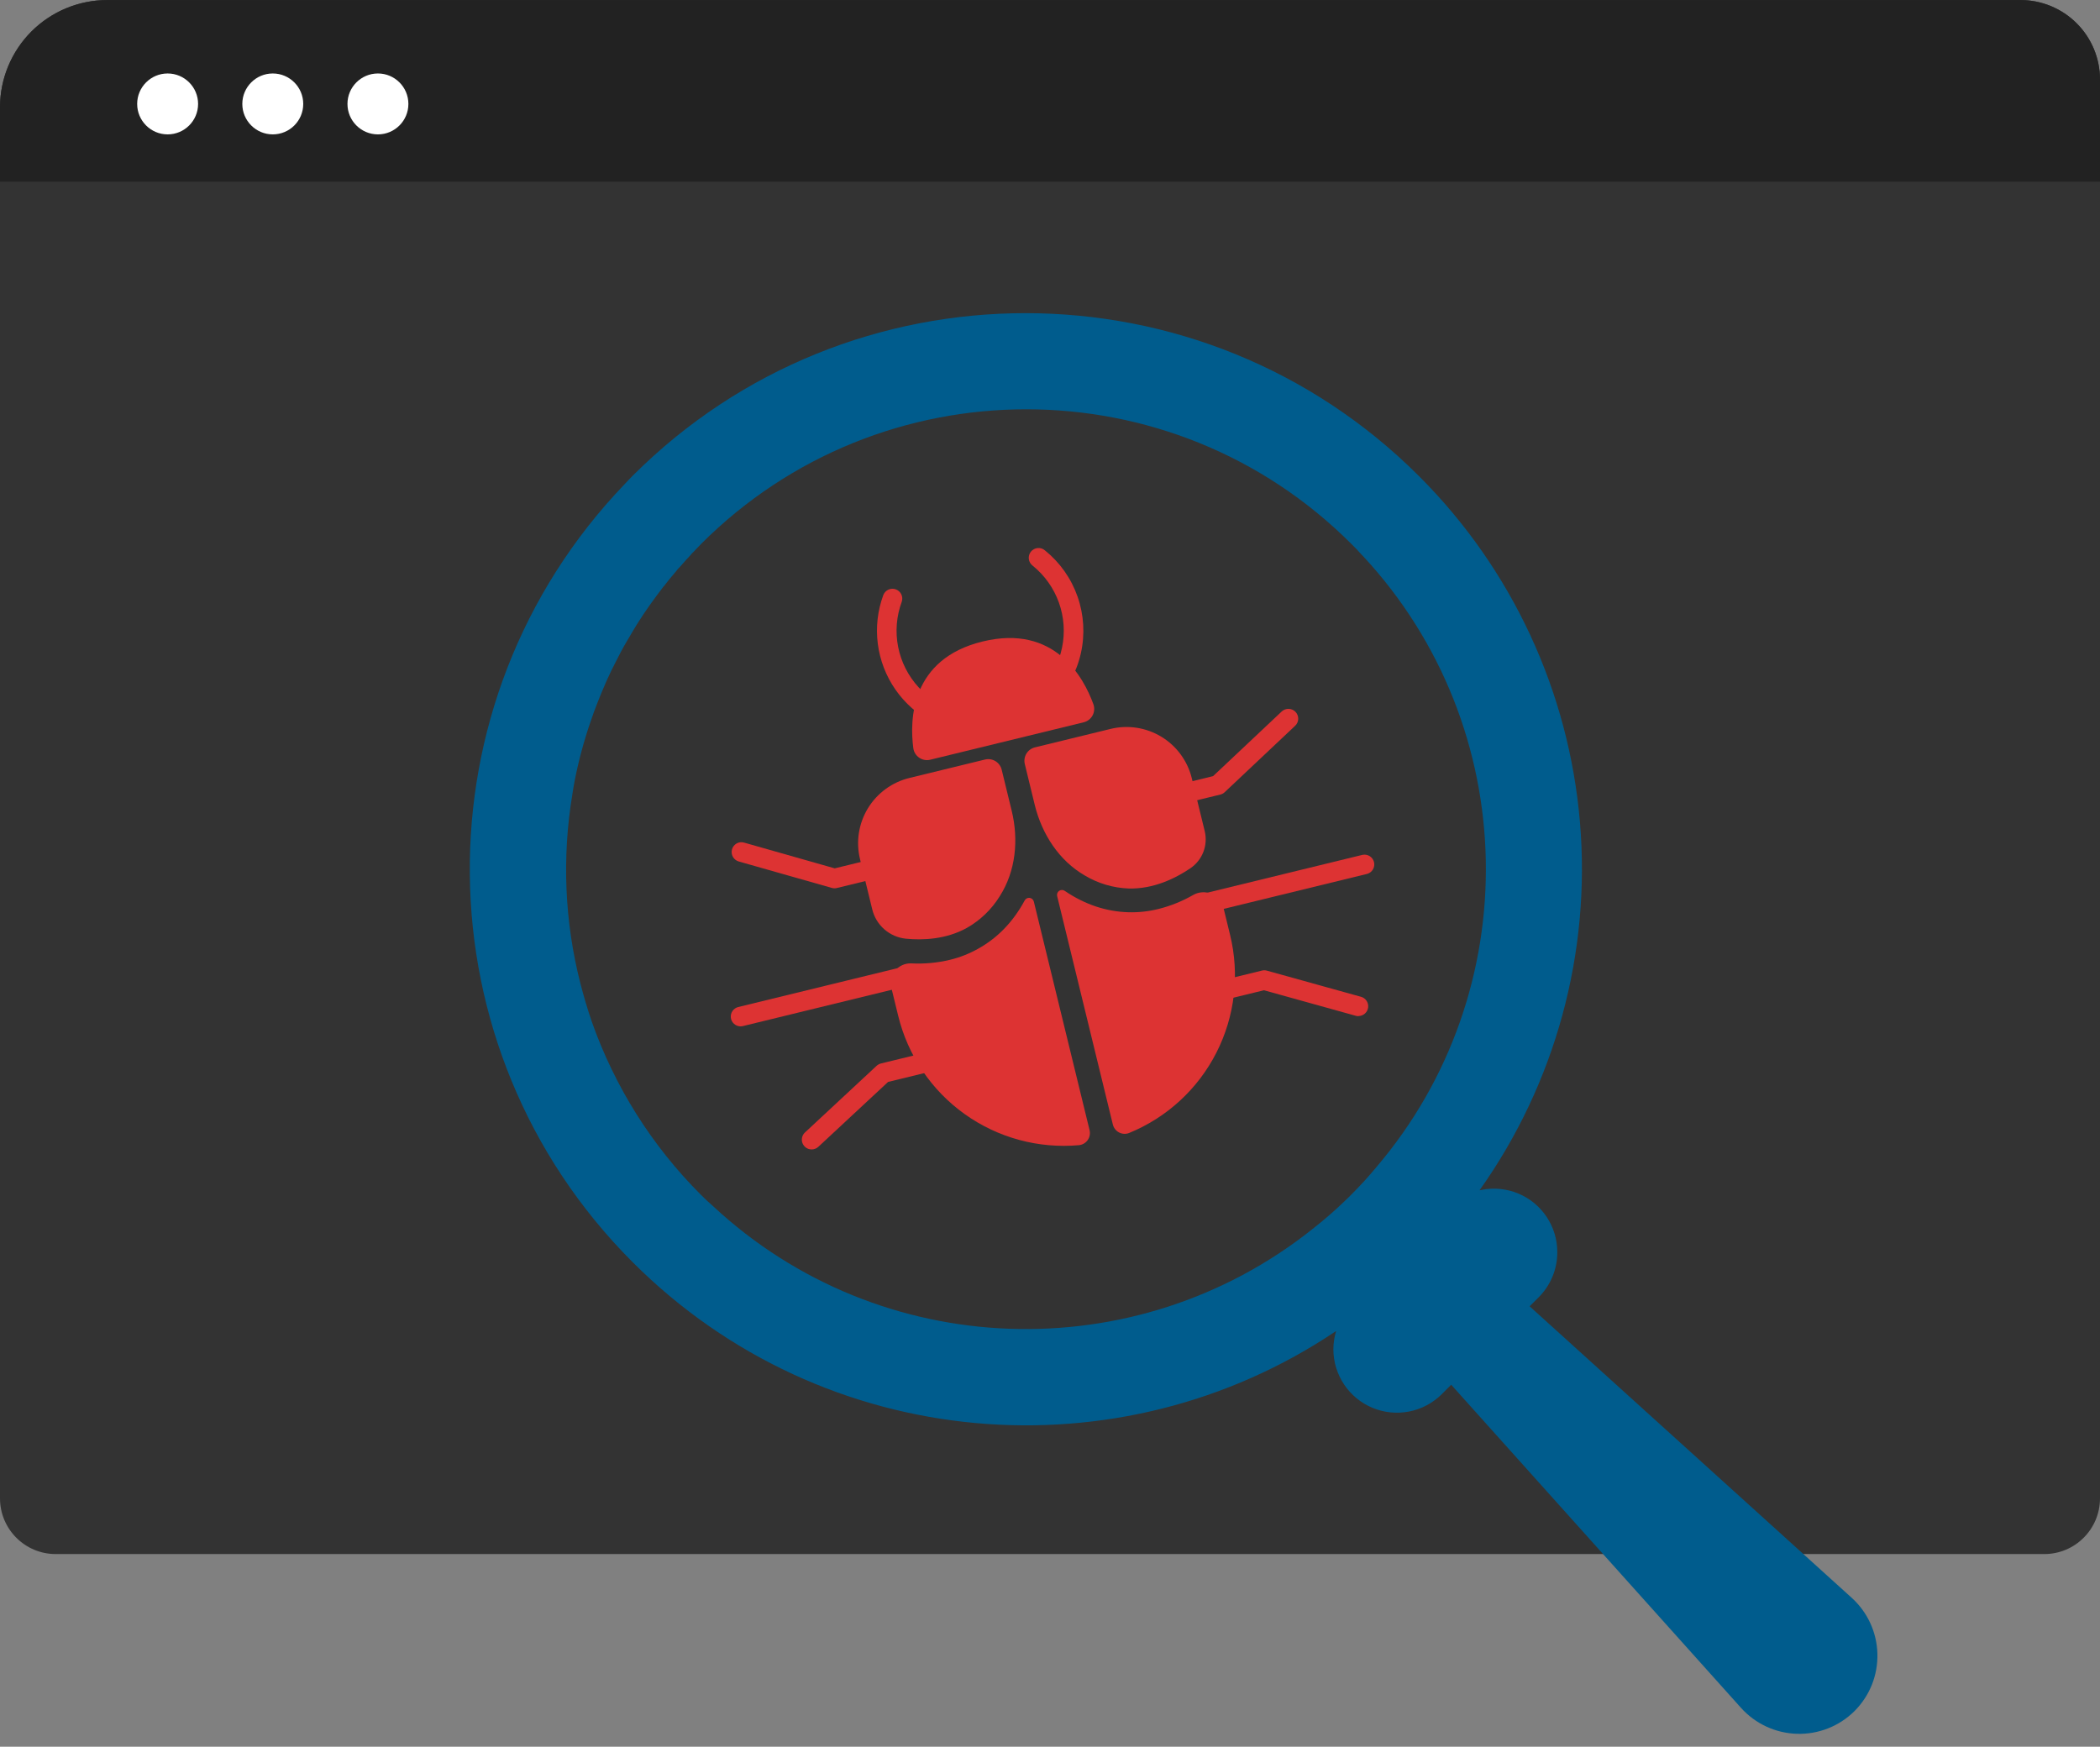 <?xml version="1.0" encoding="UTF-8"?> <svg xmlns="http://www.w3.org/2000/svg" width="113" height="94" viewBox="0 0 113 94" fill="none"><rect x="0" y="0" width="113" height="94" fill="#808080" stroke="none"/><path d="M113 4.284V80.633C113 82.29 111.657 83.633 110 83.633H3C1.343 83.633 0 82.29 0 80.633V5.768C0.002 4.239 0.61 2.772 1.691 1.691C2.772 0.61 4.239 0.002 5.768 0H108.723C109.285 0 109.842 0.111 110.361 0.327C110.88 0.542 111.352 0.858 111.749 1.256C112.146 1.653 112.461 2.126 112.676 2.645C112.89 3.165 113.001 3.721 113 4.284Z" fill="#333333"></path><path d="M58.307 38.872L50.06 40.884C49.96 40.909 49.855 40.913 49.752 40.895C49.65 40.877 49.553 40.838 49.467 40.78C49.381 40.722 49.307 40.647 49.252 40.559C49.197 40.472 49.161 40.373 49.146 40.27C48.943 38.742 48.994 35.464 52.878 34.521C56.761 33.578 58.313 36.457 58.838 37.907C58.872 38.005 58.885 38.11 58.876 38.213C58.868 38.316 58.837 38.417 58.787 38.508C58.737 38.599 58.669 38.678 58.586 38.741C58.503 38.803 58.408 38.848 58.307 38.872Z" fill="#DD3333"></path><path d="M52.732 39.497C51.838 39.495 50.957 39.277 50.165 38.861C49.373 38.446 48.693 37.846 48.183 37.111C47.673 36.377 47.347 35.53 47.234 34.643C47.121 33.756 47.224 32.855 47.533 32.016C47.585 31.888 47.684 31.786 47.809 31.73C47.935 31.674 48.078 31.67 48.207 31.718C48.336 31.766 48.441 31.862 48.5 31.986C48.559 32.111 48.567 32.253 48.523 32.383C48.236 33.16 48.168 34 48.328 34.812C48.488 35.624 48.869 36.377 49.429 36.986C49.989 37.596 50.706 38.039 51.502 38.267C52.298 38.496 53.141 38.5 53.939 38.28C54.737 38.06 55.458 37.624 56.025 37.02C56.591 36.416 56.979 35.668 57.147 34.857C57.316 34.047 57.257 33.206 56.978 32.426C56.699 31.647 56.21 30.96 55.566 30.441C55.51 30.398 55.462 30.345 55.427 30.283C55.391 30.222 55.369 30.154 55.36 30.084C55.351 30.014 55.357 29.943 55.376 29.875C55.395 29.807 55.428 29.743 55.472 29.688C55.517 29.633 55.572 29.587 55.634 29.554C55.696 29.52 55.765 29.5 55.835 29.493C55.906 29.487 55.977 29.495 56.044 29.516C56.111 29.538 56.174 29.573 56.227 29.619C57.034 30.269 57.642 31.131 57.984 32.109C58.326 33.087 58.388 34.141 58.162 35.152C57.937 36.163 57.432 37.09 56.707 37.83C55.982 38.569 55.064 39.091 54.058 39.336C53.624 39.443 53.179 39.497 52.732 39.497Z" fill="#DD3333"></path><path d="M53.9 41.42L54.439 43.631C54.819 45.19 54.661 46.879 53.796 48.231C53.358 48.94 52.747 49.528 52.021 49.939C50.909 50.553 49.674 50.606 48.739 50.516C48.311 50.471 47.907 50.294 47.583 50.01C47.26 49.726 47.032 49.348 46.933 48.929L46.276 46.232C46.164 45.77 46.144 45.291 46.217 44.822C46.291 44.352 46.456 43.902 46.703 43.496C46.951 43.091 47.276 42.738 47.66 42.458C48.044 42.178 48.479 41.977 48.941 41.865L53.002 40.875C53.097 40.852 53.195 40.847 53.291 40.862C53.388 40.877 53.48 40.911 53.564 40.961C53.647 41.012 53.72 41.078 53.777 41.157C53.835 41.236 53.877 41.325 53.9 41.42Z" fill="#DD3333"></path><path d="M55.631 48.523L58.628 60.814C58.651 60.904 58.654 60.999 58.638 61.09C58.622 61.182 58.586 61.269 58.534 61.346C58.481 61.423 58.413 61.488 58.333 61.536C58.254 61.584 58.165 61.615 58.072 61.627C55.884 61.826 53.696 61.233 51.908 59.955C50.12 58.677 48.85 56.8 48.331 54.664L47.962 53.156C47.923 52.997 47.921 52.831 47.957 52.671C47.993 52.511 48.066 52.362 48.169 52.235C48.272 52.108 48.404 52.006 48.553 51.939C48.702 51.871 48.865 51.839 49.029 51.845C49.73 51.881 50.433 51.817 51.117 51.653C51.644 51.526 52.152 51.326 52.626 51.06C53.669 50.483 54.512 49.618 55.135 48.464C55.159 48.416 55.198 48.375 55.246 48.349C55.294 48.323 55.349 48.313 55.403 48.319C55.458 48.326 55.509 48.349 55.549 48.385C55.59 48.422 55.618 48.47 55.631 48.523Z" fill="#DD3333"></path><path d="M64.13 41.88L64.826 44.729C64.916 45.102 64.89 45.494 64.751 45.852C64.612 46.209 64.366 46.516 64.048 46.73C63.255 47.266 62.079 47.85 60.735 47.815C59.902 47.785 59.09 47.544 58.374 47.116C56.984 46.314 56.067 44.887 55.682 43.328L55.144 41.117C55.121 41.022 55.117 40.924 55.132 40.828C55.147 40.731 55.18 40.639 55.231 40.556C55.282 40.472 55.348 40.4 55.427 40.342C55.505 40.285 55.595 40.243 55.689 40.22L59.751 39.229C60.212 39.115 60.692 39.094 61.162 39.165C61.632 39.237 62.083 39.401 62.49 39.647C62.897 39.893 63.251 40.217 63.532 40.6C63.814 40.984 64.017 41.419 64.13 41.88Z" fill="#DD3333"></path><path d="M62.329 48.919C62.986 48.755 63.617 48.501 64.204 48.164C64.354 48.078 64.522 48.028 64.695 48.019C64.868 48.009 65.04 48.04 65.198 48.109C65.357 48.177 65.498 48.282 65.609 48.414C65.72 48.547 65.799 48.703 65.839 48.871L66.189 50.307C66.712 52.442 66.451 54.695 65.451 56.654C64.453 58.613 62.783 60.147 60.746 60.977C60.659 61.009 60.566 61.023 60.474 61.016C60.381 61.01 60.291 60.984 60.209 60.94C60.128 60.896 60.056 60.835 59.999 60.761C59.943 60.688 59.903 60.603 59.881 60.513L56.884 48.221C56.872 48.168 56.876 48.112 56.896 48.062C56.916 48.011 56.951 47.968 56.996 47.938C57.042 47.908 57.095 47.893 57.15 47.895C57.204 47.896 57.257 47.914 57.3 47.947C58.385 48.683 59.529 49.059 60.721 49.093C61.263 49.108 61.803 49.049 62.329 48.919Z" fill="#DD3333"></path><path d="M39.848 55.234C39.719 55.233 39.595 55.186 39.499 55.1C39.403 55.014 39.341 54.897 39.326 54.769C39.311 54.641 39.343 54.512 39.416 54.406C39.489 54.3 39.599 54.225 39.724 54.194L48.725 51.998C48.861 51.965 49.005 51.987 49.124 52.06C49.244 52.133 49.33 52.25 49.363 52.386C49.396 52.522 49.374 52.666 49.301 52.785C49.228 52.905 49.111 52.991 48.975 53.024L39.972 55.22C39.932 55.229 39.89 55.234 39.848 55.234Z" fill="#DD3333"></path><path d="M44.909 47.805C44.86 47.805 44.812 47.798 44.765 47.785L39.753 46.361C39.618 46.322 39.504 46.232 39.436 46.11C39.368 45.988 39.351 45.844 39.389 45.709C39.407 45.642 39.439 45.579 39.482 45.525C39.525 45.47 39.578 45.424 39.639 45.39C39.699 45.356 39.766 45.335 39.835 45.327C39.904 45.32 39.974 45.326 40.041 45.346L44.916 46.731L46.969 46.23C47.105 46.197 47.249 46.219 47.368 46.292C47.488 46.365 47.574 46.482 47.607 46.618C47.64 46.754 47.618 46.898 47.545 47.017C47.472 47.137 47.355 47.223 47.219 47.256L45.03 47.789C44.99 47.799 44.95 47.804 44.909 47.805Z" fill="#DD3333"></path><path d="M43.675 61.857C43.569 61.858 43.465 61.826 43.377 61.766C43.29 61.707 43.222 61.622 43.183 61.523C43.144 61.425 43.136 61.317 43.16 61.213C43.183 61.11 43.237 61.016 43.315 60.944L47.17 57.357C47.237 57.297 47.318 57.254 47.406 57.231L50.508 56.475C50.644 56.442 50.787 56.464 50.907 56.537C51.027 56.61 51.112 56.727 51.145 56.863C51.179 56.999 51.156 57.142 51.084 57.262C51.011 57.382 50.894 57.468 50.758 57.501L47.788 58.224L44.034 61.717C43.937 61.807 43.808 61.858 43.675 61.857Z" fill="#DD3333"></path><path d="M64.542 49.214C64.413 49.214 64.289 49.166 64.193 49.081C64.096 48.995 64.035 48.877 64.019 48.749C64.004 48.621 64.036 48.492 64.109 48.386C64.182 48.28 64.292 48.205 64.417 48.174L73.32 46.003C73.453 45.977 73.592 46.003 73.706 46.076C73.821 46.149 73.903 46.264 73.935 46.396C73.967 46.529 73.947 46.668 73.879 46.786C73.81 46.904 73.699 46.99 73.569 47.028L64.667 49.2C64.626 49.21 64.584 49.214 64.542 49.214Z" fill="#DD3333"></path><path d="M63.346 43.309C63.217 43.309 63.093 43.261 62.997 43.175C62.901 43.09 62.839 42.972 62.824 42.844C62.809 42.716 62.841 42.587 62.914 42.481C62.987 42.375 63.097 42.3 63.222 42.269L65.275 41.768L68.964 38.293C69.015 38.245 69.074 38.207 69.139 38.182C69.204 38.157 69.274 38.145 69.343 38.147C69.413 38.148 69.482 38.164 69.545 38.193C69.609 38.221 69.666 38.262 69.714 38.313C69.762 38.364 69.799 38.423 69.823 38.489C69.848 38.554 69.859 38.623 69.857 38.693C69.854 38.763 69.838 38.831 69.809 38.895C69.78 38.958 69.739 39.015 69.687 39.062L65.902 42.631C65.836 42.695 65.754 42.739 65.665 42.76L63.475 43.294C63.433 43.304 63.389 43.31 63.346 43.309Z" fill="#DD3333"></path><path d="M73.099 54.686C73.051 54.686 73.004 54.68 72.957 54.667L68.014 53.291L65.044 54.016C64.908 54.048 64.765 54.025 64.647 53.952C64.528 53.88 64.442 53.763 64.409 53.627C64.376 53.491 64.399 53.348 64.471 53.229C64.543 53.11 64.66 53.024 64.795 52.99L67.898 52.234C67.985 52.211 68.076 52.211 68.163 52.234L73.236 53.643C73.359 53.677 73.466 53.755 73.536 53.861C73.606 53.968 73.635 54.096 73.618 54.223C73.601 54.349 73.538 54.465 73.442 54.549C73.346 54.633 73.223 54.679 73.095 54.679L73.099 54.686Z" fill="#DD3333"></path><path fill-rule="evenodd" clip-rule="evenodd" d="M76.357 25.624C64.676 13.943 45.725 13.922 34.044 25.603C33.897 25.75 33.749 25.908 33.611 26.056C22.352 37.79 22.511 56.393 34.044 67.926C44.342 78.224 60.255 79.469 71.894 71.63C71.895 71.629 71.895 71.629 71.896 71.628C71.801 71.944 71.75 72.275 71.748 72.611C71.749 73.287 71.95 73.947 72.326 74.508C72.701 75.07 73.235 75.507 73.859 75.766C74.484 76.024 75.171 76.092 75.833 75.96C76.496 75.829 77.105 75.504 77.583 75.027L78.089 74.521L93.683 91.91C94.065 92.335 94.528 92.677 95.046 92.917C95.563 93.157 96.124 93.289 96.695 93.306C97.265 93.323 97.832 93.224 98.363 93.015C98.894 92.806 99.377 92.491 99.783 92.09L99.793 92.08C100.196 91.676 100.513 91.195 100.725 90.665C100.936 90.135 101.037 89.567 101.022 88.997C101.007 88.427 100.877 87.866 100.638 87.347C100.4 86.829 100.058 86.365 99.635 85.983L82.309 70.3L82.31 70.3L82.806 69.804C83.443 69.161 83.8 68.292 83.798 67.387L83.797 67.388C83.799 66.712 83.6 66.051 83.226 65.489C82.852 64.926 82.318 64.487 81.694 64.229C81.07 63.97 80.383 63.902 79.72 64.035C79.684 64.042 79.648 64.05 79.612 64.058C83.697 58.301 85.612 51.284 85.017 44.25C84.423 37.213 81.355 30.614 76.357 25.624ZM74.047 62.829L74.047 62.83L74.05 62.826L74.046 62.829C82.15 53.343 81.918 39.162 73.35 29.933C73.324 29.903 73.296 29.874 73.266 29.849C73.086 29.641 72.909 29.464 72.717 29.272L72.717 29.272L72.717 29.272C63.05 19.606 47.381 19.616 37.726 29.272C37.581 29.419 37.431 29.578 37.293 29.726C37.246 29.759 37.206 29.802 37.177 29.852C36.977 30.063 36.779 30.284 36.587 30.506C36.507 30.579 36.437 30.66 36.375 30.748C36.143 31.013 35.932 31.276 35.721 31.551C35.695 31.57 35.673 31.595 35.658 31.624C35.425 31.931 35.203 32.225 34.971 32.553C34.74 32.881 34.519 33.207 34.307 33.545C34.149 33.797 33.996 34.057 33.846 34.313L33.846 34.313C33.795 34.398 33.745 34.484 33.695 34.569C33.495 34.906 33.315 35.254 33.135 35.614C32.967 35.93 32.809 36.267 32.66 36.594C32.624 36.666 32.592 36.74 32.564 36.816C32.427 37.122 32.3 37.439 32.174 37.755C32.034 38.103 31.906 38.451 31.79 38.8C31.421 39.865 31.128 40.954 30.914 42.06L30.912 42.072L30.912 42.072C30.87 42.301 30.829 42.528 30.799 42.746C30.234 46.134 30.381 49.601 31.231 52.928C31.41 53.615 31.611 54.303 31.842 54.976C33.074 58.477 35.075 61.658 37.699 64.282C37.921 64.504 38.131 64.704 38.364 64.905C47.375 73.294 61.113 73.705 70.599 66.161C70.749 66.043 70.899 65.923 71.048 65.801C71.482 65.443 71.908 65.068 72.316 64.676C72.453 64.549 72.59 64.412 72.717 64.285C73.192 63.811 73.635 63.325 74.047 62.829Z" fill="#005C8D"></path><path d="M113 4.284V9.781H0V5.772C0.002 4.242 0.61 2.776 1.691 1.695C2.772 0.614 4.239 0.005 5.768 0.004H108.723C109.858 0.004 110.946 0.456 111.748 1.258C112.55 2.061 113 3.149 113 4.284Z" fill="#222222"></path><path d="M9.02 7.232C9.925 7.232 10.659 6.498 10.659 5.593C10.659 4.688 9.925 3.954 9.02 3.954C8.115 3.954 7.381 4.688 7.381 5.593C7.381 6.498 8.115 7.232 9.02 7.232Z" fill="white"></path><path d="M14.678 7.232C15.583 7.232 16.317 6.498 16.317 5.593C16.317 4.688 15.583 3.954 14.678 3.954C13.773 3.954 13.039 4.688 13.039 5.593C13.039 6.498 13.773 7.232 14.678 7.232Z" fill="white"></path><path d="M20.336 7.232C21.241 7.232 21.975 6.498 21.975 5.593C21.975 4.688 21.241 3.954 20.336 3.954C19.431 3.954 18.697 4.688 18.697 5.593C18.697 6.498 19.431 7.232 20.336 7.232Z" fill="white"></path></svg> 